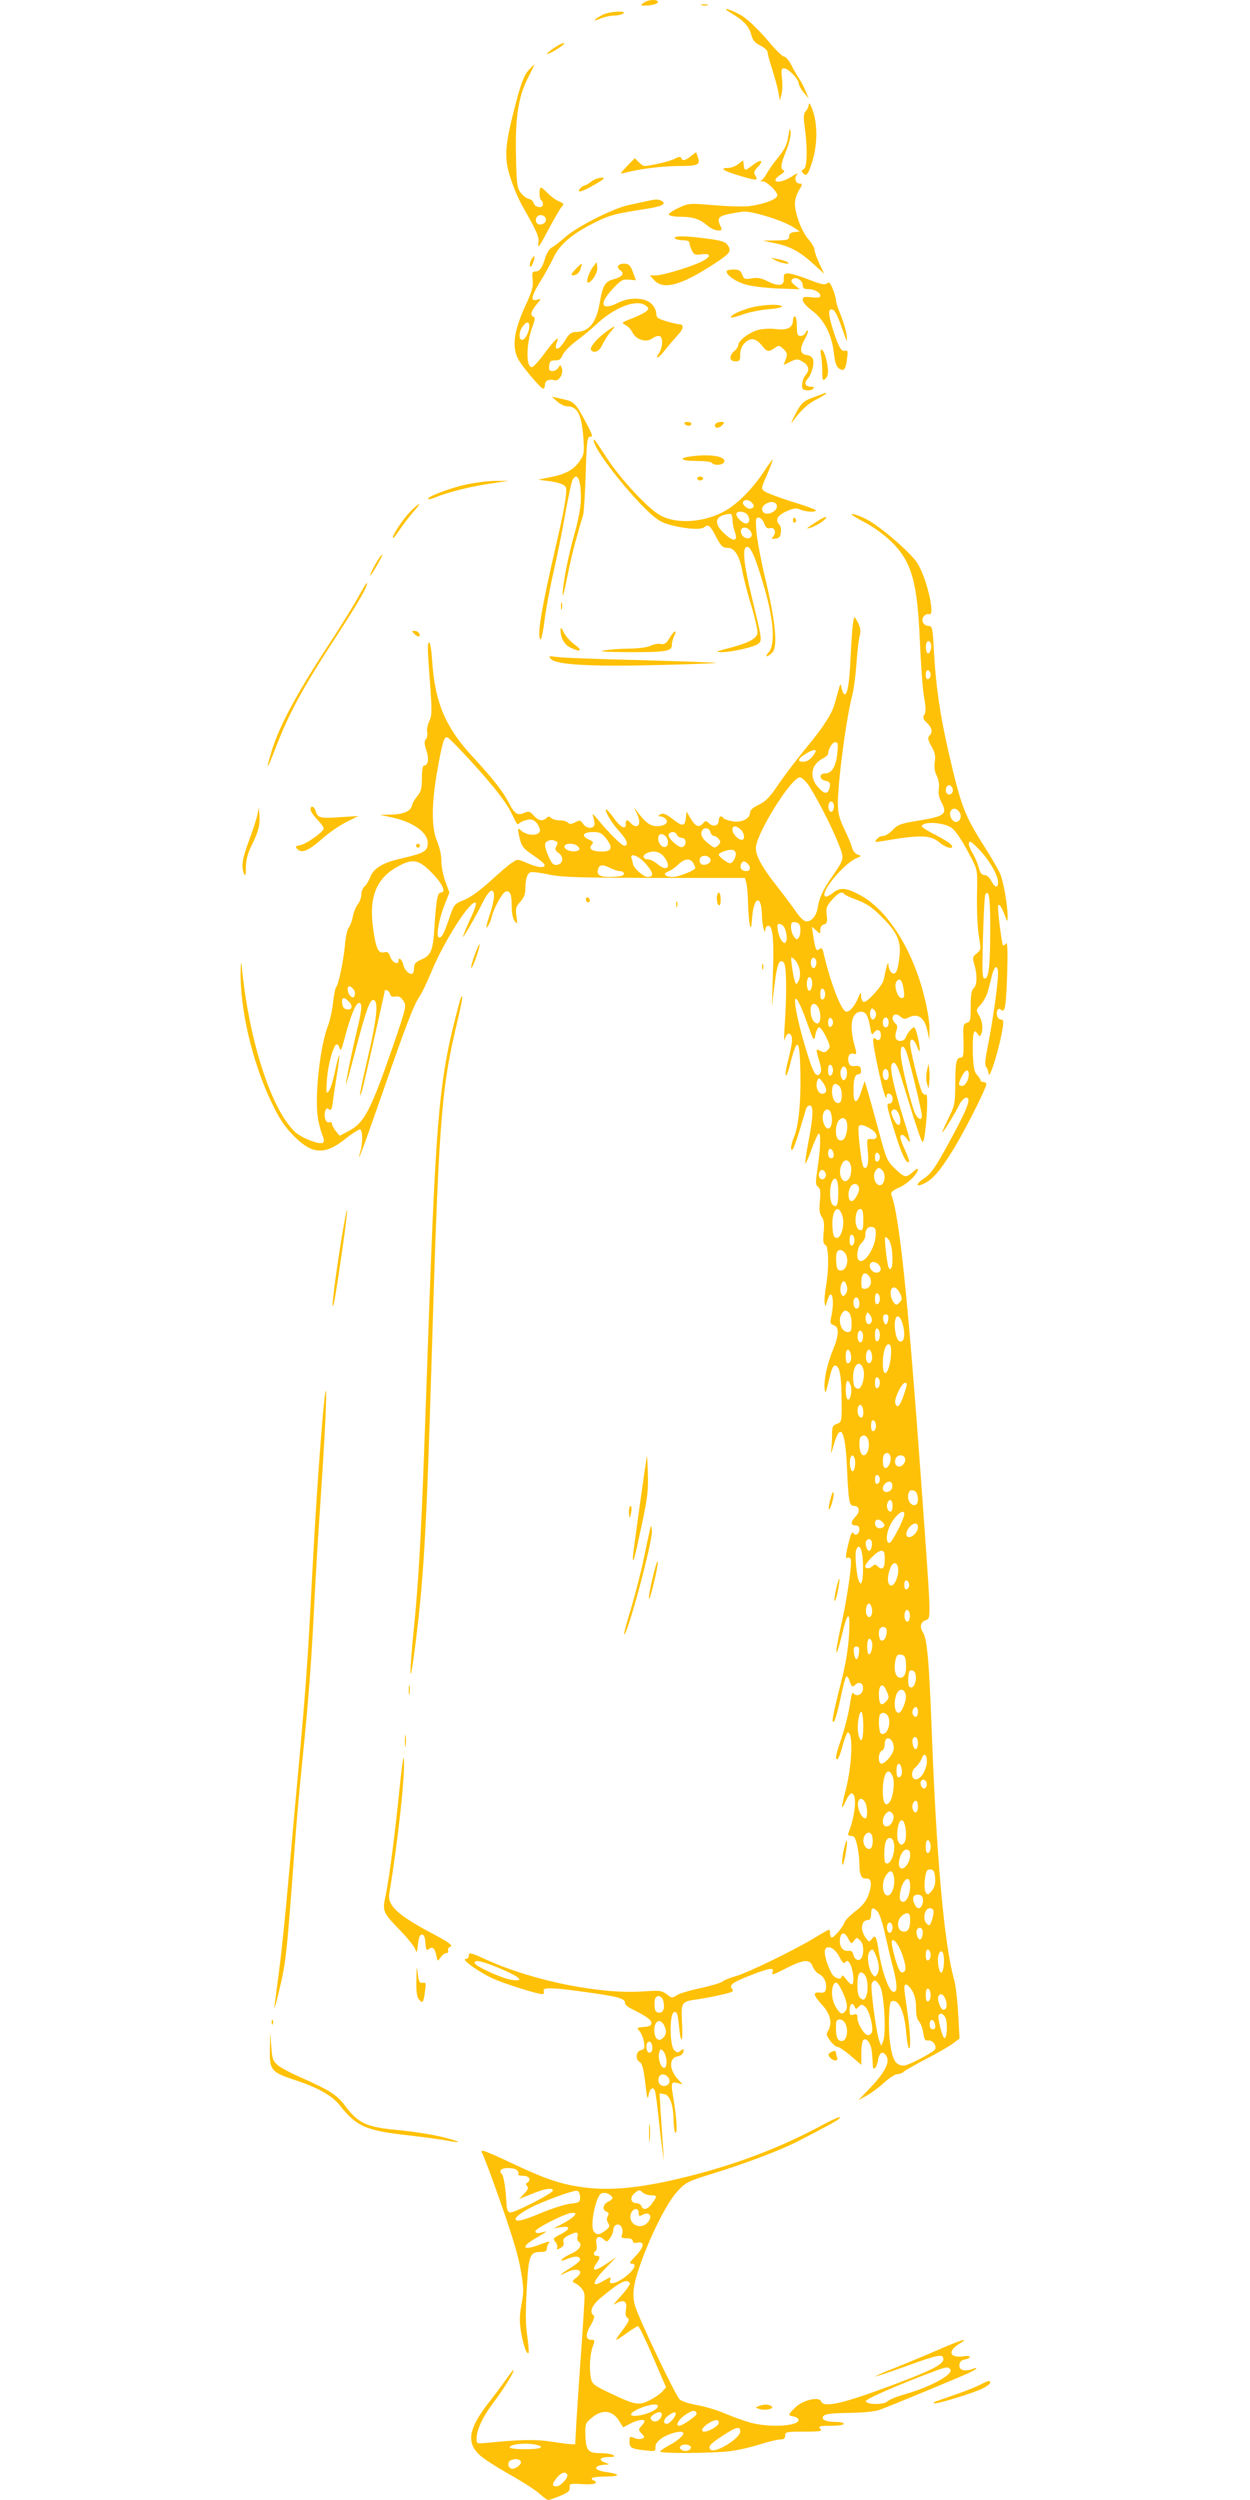 <?xml version="1.0" standalone="no"?>
<!DOCTYPE svg PUBLIC "-//W3C//DTD SVG 20010904//EN"
 "http://www.w3.org/TR/2001/REC-SVG-20010904/DTD/svg10.dtd">
<svg version="1.0" xmlns="http://www.w3.org/2000/svg"
 width="640pt" height="1280pt" viewBox="0 0 640 1280"
 preserveAspectRatio="xMidYMid meet">
<g transform="translate(0,1280) scale(0.1,-0.1)"
fill="#ffc107" stroke="none">
<path d="M3294 12785 c-18 -14 -16 -15 25 -13 25 2 46 9 49 16 5 17 -50 16
-74 -3z"/>
<path d="M3593 12773 c9 -2 23 -2 30 0 6 3 -1 5 -18 5 -16 0 -22 -2 -12 -5z"/>
<path d="M3745 12732 c64 -38 91 -68 102 -112 7 -26 18 -40 46 -53 20 -10 37
-26 37 -34 0 -9 11 -50 25 -92 13 -42 27 -94 31 -116 l7 -40 8 30 c5 17 6 54
3 83 -5 45 -4 52 11 52 21 0 75 -56 75 -79 1 -9 12 -29 26 -46 l25 -30 -17 40
c-9 22 -24 51 -34 65 -9 14 -27 44 -39 68 -12 23 -28 42 -36 42 -7 0 -35 26
-62 57 -75 89 -130 141 -170 161 -64 33 -91 35 -38 4z"/>
<path d="M3085 12724 c-46 -24 -55 -37 -13 -20 21 9 52 16 70 16 18 0 40 5 48
10 26 17 -72 12 -105 -6z"/>
<path d="M2837 12555 c-20 -14 -37 -28 -37 -31 0 -6 49 20 75 40 33 25 2 18
-38 -9z"/>
<path d="M2712 12447 c-30 -31 -46 -75 -82 -218 -46 -180 -49 -245 -15 -344
14 -44 40 -105 57 -135 81 -143 90 -164 84 -200 -4 -26 8 -9 49 69 31 58 62
112 70 121 14 16 13 18 -13 29 -17 7 -42 26 -58 42 -15 16 -31 29 -34 29 -11
0 -10 -59 1 -65 5 -4 9 -13 9 -21 0 -22 -41 -17 -47 5 -3 11 -14 21 -26 23
-11 2 -29 16 -41 31 -19 26 -21 45 -24 186 -5 197 12 307 62 404 19 37 33 67
32 67 -1 0 -12 -10 -24 -23z m83 -772 c0 -21 -31 -33 -46 -18 -5 5 -7 17 -3
27 9 24 49 17 49 -9z"/>
<path d="M4140 12260 c0 -7 -7 -21 -15 -30 -11 -13 -12 -28 -5 -80 15 -105 13
-210 -5 -216 -12 -5 -13 -10 -4 -20 17 -21 27 -9 49 62 22 74 26 161 9 232
-12 47 -29 79 -29 52z"/>
<path d="M4036 12102 c-6 -41 -18 -66 -51 -107 -24 -29 -50 -66 -59 -83 -9
-17 -21 -32 -28 -35 -7 -3 -3 -6 9 -6 20 -1 73 -52 73 -71 0 -19 -63 -44 -140
-55 -25 -4 -106 -2 -179 4 -133 11 -135 11 -188 -14 -30 -14 -52 -29 -48 -35
3 -5 30 -10 60 -10 63 0 97 -11 137 -45 16 -14 40 -25 54 -25 21 0 23 2 12 24
-21 47 -11 53 113 72 40 7 204 -43 260 -79 l34 -22 -27 -3 c-20 -2 -28 -9 -28
-23 0 -17 -8 -19 -67 -20 l-68 -1 60 -13 c79 -15 130 -43 199 -106 l56 -51
-25 53 c-14 30 -25 62 -25 71 0 10 -14 33 -30 52 -35 39 -70 132 -70 184 0 19
9 50 21 68 18 29 18 34 5 34 -23 0 -31 27 -15 47 8 9 -4 5 -26 -10 -39 -26
-85 -36 -85 -18 0 5 12 17 27 27 16 10 23 19 15 22 -18 6 -15 32 14 101 14 36
24 77 22 95 -3 25 -5 21 -12 -22z"/>
<path d="M3538 12001 c-29 -24 -45 -26 -50 -10 -3 8 -13 7 -34 -4 -24 -13
-127 -37 -156 -37 -4 0 -17 9 -28 20 l-20 20 -40 -41 c-37 -39 -38 -41 -12
-34 79 21 188 34 275 35 104 0 115 6 99 49 l-8 22 -26 -20z"/>
<path d="M3780 11960 c-14 -11 -38 -20 -54 -20 -44 0 -22 -15 58 -39 88 -27
100 -27 84 -1 -10 16 -9 23 12 45 33 35 17 43 -24 11 -42 -32 -44 -32 -48 -1
l-3 24 -25 -19z"/>
<path d="M3027 11870 c-14 -11 -30 -20 -35 -20 -5 0 -15 -7 -22 -15 -21 -26
10 -18 75 20 50 29 56 35 34 35 -15 0 -38 -9 -52 -20z"/>
<path d="M3310 11770 c-19 -5 -61 -13 -92 -20 -75 -15 -261 -109 -323 -163
-27 -24 -59 -49 -71 -55 -11 -6 -26 -30 -33 -54 -16 -52 -28 -68 -51 -68 -15
0 -17 -7 -13 -42 4 -34 -3 -59 -31 -120 -70 -149 -79 -236 -33 -303 36 -52
108 -135 118 -135 5 0 9 9 9 19 0 22 20 32 49 24 24 -6 48 35 37 64 -7 17 -8
17 -17 1 -6 -10 -19 -18 -30 -18 -16 0 -20 6 -17 28 2 22 8 27 30 27 21 -1 30
6 39 28 7 16 37 47 68 70 30 22 82 65 114 95 89 81 198 121 242 88 18 -13 18
-16 5 -29 -8 -8 -41 -24 -73 -37 -55 -21 -57 -23 -35 -34 13 -6 29 -23 36 -38
17 -36 68 -53 98 -33 38 25 54 19 54 -18 0 -18 -7 -43 -16 -55 -26 -38 2 -24
31 16 16 20 44 53 63 74 33 34 36 58 8 58 -7 0 -36 7 -64 15 -45 14 -52 19
-52 41 0 14 -11 36 -25 49 -32 32 -112 35 -170 5 -87 -44 -101 -7 -28 71 42
45 51 50 83 47 l36 -3 -11 30 c-16 46 -24 55 -50 55 -31 0 -42 -18 -19 -34 23
-17 11 -33 -35 -46 -44 -12 -55 -31 -71 -123 -18 -103 -56 -147 -125 -147 -16
0 -31 -10 -42 -27 -26 -44 -45 -63 -54 -57 -5 2 -4 16 2 31 8 23 8 24 -6 13
-9 -7 -37 -41 -62 -76 -26 -35 -53 -64 -60 -64 -31 0 -29 122 3 207 13 35 15
48 6 51 -19 6 -14 28 15 63 25 29 25 31 6 25 -38 -12 -35 14 10 87 25 40 57
98 72 130 32 68 101 125 221 183 70 34 100 41 249 64 83 13 108 25 85 40 -17
11 -31 11 -80 0z m-600 -640 c0 -29 -21 -70 -37 -70 -18 0 -17 41 3 68 19 27
34 28 34 2z"/>
<path d="M3455 11580 c3 -5 22 -10 41 -10 21 0 34 -5 34 -13 0 -7 5 -25 12
-39 11 -22 17 -25 50 -20 50 6 50 -12 1 -37 -55 -27 -199 -71 -235 -71 l-31 0
23 -25 c47 -50 135 -27 300 80 87 56 97 68 77 98 -13 19 -29 25 -105 35 -110
15 -175 16 -167 2z"/>
<path d="M2720 11470 c-6 -11 -9 -26 -7 -33 3 -7 10 1 16 17 14 35 7 47 -9 16z"/>
<path d="M3975 11465 c33 -16 82 -21 55 -6 -8 5 -31 11 -50 15 l-35 6 30 -15z"/>
<path d="M3035 11432 c-23 -31 -38 -85 -22 -79 22 7 49 55 45 80 l-3 25 -20
-26z"/>
<path d="M2945 11420 c-18 -19 -24 -30 -14 -30 21 0 36 13 43 38 10 29 5 28
-29 -8z"/>
<path d="M3720 11410 c0 -19 45 -51 95 -66 28 -9 101 -18 165 -21 l115 -4 -25
20 c-19 15 -22 23 -14 31 17 17 54 -5 54 -30 0 -15 7 -20 26 -20 32 0 64 -17
64 -34 0 -10 -12 -12 -45 -8 -39 4 -45 2 -45 -14 0 -11 20 -34 47 -54 61 -45
101 -121 112 -214 5 -49 13 -73 26 -82 25 -19 36 -6 42 50 5 39 3 45 -10 40
-20 -7 -37 25 -67 124 -22 73 -19 100 9 83 8 -5 27 -47 43 -93 24 -71 27 -76
23 -37 -3 25 -17 72 -30 105 -14 32 -25 67 -25 76 0 10 -7 36 -16 58 -13 33
-19 38 -30 29 -11 -9 -32 -5 -94 20 -43 17 -90 31 -104 31 -21 0 -24 -4 -23
-27 3 -37 -27 -41 -83 -13 -32 16 -51 20 -81 15 -35 -6 -40 -4 -49 19 -8 21
-16 26 -45 26 -19 0 -35 -4 -35 -10z"/>
<path d="M3827 11220 c-54 -17 -92 -38 -84 -46 2 -2 30 5 63 17 32 11 91 23
131 26 40 3 70 10 67 14 -9 15 -117 9 -177 -11z"/>
<path d="M4060 11161 c0 -38 -28 -53 -84 -46 -29 4 -70 2 -94 -4 -46 -13 -102
-55 -102 -77 0 -8 -9 -22 -20 -31 -29 -25 -26 -53 5 -53 22 0 25 4 25 35 0 25
8 44 24 60 30 29 58 24 90 -18 24 -30 32 -31 68 -5 15 11 21 9 40 -10 19 -19
21 -26 11 -51 l-11 -30 35 17 c31 15 37 15 61 1 33 -18 39 -44 17 -69 -9 -9
-17 -30 -18 -46 -2 -24 2 -30 22 -32 13 -2 28 1 34 7 8 8 5 11 -10 11 -30 0
-38 18 -19 39 21 23 36 74 29 100 -3 12 -15 21 -31 23 -36 4 -40 31 -12 80 12
22 19 42 16 45 -3 3 -8 -2 -12 -11 -3 -9 -15 -16 -25 -16 -16 0 -19 8 -19 50
0 28 -4 50 -10 50 -5 0 -10 -9 -10 -19z"/>
<path d="M3103 11101 c-47 -34 -85 -80 -77 -92 13 -21 44 -8 57 24 8 17 26 47
41 65 34 39 30 40 -21 3z"/>
<path d="M4204 10979 c3 -17 6 -54 6 -81 0 -44 2 -49 15 -38 18 15 19 45 4
106 -13 50 -35 62 -25 13z"/>
<path d="M4171 10768 c-60 -21 -70 -31 -106 -103 -14 -27 -17 -39 -8 -25 42
58 79 93 125 116 26 13 48 27 48 29 0 3 -1 4 -2 4 -2 -1 -27 -10 -57 -21z"/>
<path d="M2853 10744 c15 -13 37 -24 48 -24 56 0 77 -41 86 -165 5 -73 3 -83
-18 -114 -31 -46 -71 -68 -150 -84 l-64 -13 52 -7 c29 -3 62 -11 74 -18 20
-10 21 -17 15 -68 -3 -31 -22 -126 -42 -211 -83 -359 -107 -501 -86 -514 4 -2
13 41 20 97 7 56 28 170 47 252 19 83 46 217 60 299 15 82 31 158 36 168 25
46 45 -1 43 -102 -1 -39 -14 -108 -33 -174 -33 -117 -61 -262 -60 -311 0 -16
11 24 23 90 13 66 35 158 49 205 13 47 28 99 33 115 4 17 10 113 13 215 5 168
8 185 24 184 14 -2 10 12 -25 77 -51 96 -59 104 -123 117 l-50 11 28 -25z"/>
<path d="M3505 10630 c3 -5 13 -10 21 -10 8 0 14 5 14 10 0 6 -9 10 -21 10
-11 0 -17 -4 -14 -10z"/>
<path d="M3667 10633 c-12 -11 -8 -23 7 -23 7 0 19 7 26 15 10 12 9 15 -7 15
-11 0 -23 -3 -26 -7z"/>
<path d="M3040 10544 c0 -38 137 -220 254 -339 59 -59 83 -76 125 -89 78 -23
168 -31 186 -16 22 18 31 10 62 -50 25 -47 33 -55 58 -55 36 0 61 -39 76 -121
6 -32 26 -112 46 -176 19 -64 33 -127 31 -140 -4 -28 -47 -51 -149 -77 -64
-17 -69 -19 -36 -20 52 -1 174 27 192 45 17 17 16 23 -36 238 -42 172 -50 256
-24 256 21 0 46 -62 92 -222 45 -159 52 -280 19 -317 -11 -12 -15 -21 -9 -21
5 0 18 9 28 20 28 30 15 161 -35 370 -23 96 -44 208 -47 248 -5 64 -4 72 11
72 10 0 22 -13 29 -30 8 -22 16 -28 29 -24 23 7 35 -21 17 -42 -11 -14 -10
-15 11 -12 19 2 26 10 28 32 2 16 -1 33 -7 39 -24 24 -11 48 35 69 37 16 51
18 71 9 29 -13 91 -15 78 -2 -6 5 -62 25 -125 44 -63 20 -124 43 -135 51 -19
14 -19 15 13 87 17 40 30 74 28 76 -1 2 -22 -27 -46 -63 -52 -80 -130 -161
-193 -197 -107 -63 -255 -73 -339 -24 -64 37 -199 183 -269 289 -68 104 -69
105 -69 92z m808 -316 c16 -16 15 -25 -3 -32 -17 -6 -48 21 -40 35 8 13 29 11
43 -3z m129 -14 c7 -19 -21 -44 -49 -44 -27 0 -35 30 -13 46 25 19 54 18 62
-2z m-147 -54 c12 -22 6 -40 -12 -40 -16 0 -48 31 -48 47 0 21 48 16 60 -7z
m-80 -19 c0 -15 5 -43 11 -60 19 -53 -2 -59 -50 -15 -62 55 -51 97 27 103 7 1
12 -11 12 -28z m94 -63 c7 -12 7 -21 0 -28 -13 -13 -40 -4 -48 17 -14 35 27
44 48 11z"/>
<path d="M3535 10463 c-64 -9 -48 -23 27 -23 42 0 80 -4 83 -10 8 -14 52 -13
61 2 19 30 -66 46 -171 31z"/>
<path d="M3570 10350 c0 -5 7 -10 15 -10 8 0 15 5 15 10 0 6 -7 10 -15 10 -8
0 -15 -4 -15 -10z"/>
<path d="M2390 10320 c-83 -17 -208 -65 -198 -75 3 -3 21 1 41 10 60 25 180
55 278 69 l94 14 -65 0 c-36 0 -103 -8 -150 -18z"/>
<path d="M2101 10181 c-38 -38 -97 -128 -89 -136 2 -2 19 19 38 48 19 28 50
68 69 89 44 50 32 49 -18 -1z"/>
<path d="M4360 10166 c0 -3 32 -22 70 -42 39 -20 98 -63 130 -94 108 -104 137
-206 150 -520 5 -113 14 -238 21 -278 10 -55 10 -77 2 -91 -10 -15 -7 -23 13
-42 26 -25 31 -48 12 -67 -9 -9 -7 -21 11 -53 18 -32 22 -50 17 -80 -4 -27 -1
-49 10 -71 10 -20 14 -44 11 -65 -4 -24 0 -46 13 -70 33 -63 19 -73 -138 -98
-70 -12 -87 -18 -111 -44 -16 -17 -38 -31 -49 -31 -11 0 -26 -7 -33 -17 -13
-15 -11 -16 26 -10 199 34 248 33 296 -7 35 -30 81 -38 58 -10 -7 9 -43 31
-81 50 -37 19 -68 38 -68 43 0 26 104 22 148 -5 25 -16 57 -64 105 -157 32
-62 32 -62 29 -197 -1 -74 3 -166 10 -204 11 -67 11 -69 -12 -88 -21 -17 -22
-22 -11 -57 15 -53 14 -106 -4 -121 -11 -9 -15 -34 -15 -92 0 -71 -2 -80 -20
-85 -18 -5 -20 -13 -17 -92 2 -71 -1 -86 -13 -86 -24 0 -29 -23 -29 -136 -1
-101 -3 -110 -35 -175 -19 -38 -33 -70 -32 -72 4 -3 63 92 90 146 9 17 24 32
33 32 28 0 7 -55 -85 -224 -75 -137 -94 -165 -132 -190 -46 -31 -41 -48 7 -23
41 22 75 61 138 162 56 88 175 323 175 344 0 6 -7 11 -15 11 -8 0 -15 4 -15 9
0 5 -8 17 -17 27 -14 13 -19 38 -22 106 -1 49 0 96 4 106 6 16 7 16 20 -1 11
-16 13 -16 19 -1 11 28 6 65 -11 95 -17 28 -16 29 9 56 14 16 31 47 37 71 6
23 16 60 21 82 13 49 30 52 30 5 0 -49 -27 -242 -51 -364 -15 -74 -18 -106
-10 -114 6 -6 11 -20 12 -31 2 -49 56 125 73 232 5 32 3 42 -8 42 -17 0 -28
24 -20 45 5 11 10 13 19 5 21 -18 26 14 32 190 3 114 1 160 -6 150 -5 -8 -13
-12 -16 -9 -5 6 -25 155 -25 193 0 28 16 9 34 -39 13 -35 15 -37 15 -13 2 53
-21 184 -38 224 -10 22 -45 83 -78 135 -105 165 -122 208 -187 491 -43 189
-64 332 -74 508 -6 123 -9 135 -26 135 -28 0 -43 29 -26 50 7 9 20 13 27 10
35 -13 -15 197 -63 266 -38 56 -194 189 -259 221 -37 19 -75 31 -75 24z m406
-691 c-4 -14 -11 -23 -16 -20 -11 7 -13 48 -3 59 13 13 26 -13 19 -39z m-1
-130 c0 -10 -6 -20 -12 -22 -8 -3 -13 5 -13 22 0 17 5 25 13 23 6 -3 12 -13
12 -23z m112 -581 c8 -21 -13 -42 -28 -27 -13 13 -5 43 11 43 6 0 13 -7 17
-16z m33 -119 c16 -19 9 -49 -12 -53 -20 -4 -40 30 -32 52 8 20 28 21 44 1z
m113 -205 c49 -55 87 -123 87 -158 0 -31 -17 -27 -35 8 -9 18 -23 30 -35 30
-14 0 -22 11 -30 41 -6 22 -20 55 -31 72 -20 34 -25 57 -10 57 5 0 29 -23 54
-50z m47 -383 c0 -200 -7 -267 -28 -267 -13 0 -14 27 -9 210 3 115 8 214 12
220 18 29 25 -16 25 -163z m-110 -758 c0 -29 -18 -59 -35 -59 -19 0 -19 14 0
50 18 35 35 39 35 9z"/>
<path d="M4181 10129 c-56 -36 -61 -41 -25 -29 33 12 81 46 74 53 -3 2 -25 -8
-49 -24z"/>
<path d="M4060 10134 c0 -8 5 -12 10 -9 6 4 8 11 5 16 -9 14 -15 11 -15 -7z"/>
<path d="M1938 9938 c-23 -35 -52 -94 -40 -83 13 14 65 105 59 105 -3 0 -11
-10 -19 -22z"/>
<path d="M1836 9747 c-21 -40 -91 -153 -156 -252 -169 -259 -254 -419 -294
-556 -27 -90 -17 -79 23 26 69 181 141 314 323 592 106 163 155 249 146 258
-2 2 -20 -29 -42 -68z"/>
<path d="M2872 9695 c0 -16 2 -22 5 -12 2 9 2 23 0 30 -3 6 -5 -1 -5 -18z"/>
<path d="M4366 9598 c-3 -24 -8 -97 -11 -163 -6 -132 -16 -190 -30 -190 -6 0
-12 14 -16 30 -5 30 -6 29 -18 -15 -7 -25 -15 -54 -18 -65 -14 -50 -58 -118
-138 -215 -48 -58 -114 -144 -146 -191 -46 -69 -67 -91 -103 -109 -31 -14 -46
-28 -46 -41 0 -31 -43 -52 -90 -44 -22 4 -42 11 -46 16 -10 16 -24 10 -24 -11
0 -28 -27 -36 -49 -16 -16 15 -19 15 -31 1 -20 -24 -39 -18 -63 23 l-22 37 -3
-30 c-5 -47 -16 -49 -66 -10 -36 28 -51 33 -64 26 -15 -9 -15 -10 -1 -11 9 0
21 -6 28 -13 16 -20 -6 -37 -47 -37 -34 0 -61 21 -104 81 -14 19 -13 16 2 -14
19 -40 17 -67 -5 -67 -7 0 -18 7 -25 15 -16 20 -28 19 -26 -1 3 -35 -25 -23
-60 26 -20 28 -39 49 -41 46 -8 -8 29 -71 68 -113 40 -43 50 -73 25 -73 -13 0
-84 71 -140 140 -15 19 -25 26 -21 15 4 -11 8 -29 9 -40 2 -29 -38 -32 -58 -4
-14 21 -18 21 -41 9 -20 -10 -28 -11 -37 -2 -7 7 -26 12 -43 12 -17 0 -36 5
-43 12 -9 9 -15 9 -24 0 -19 -19 -42 -14 -66 13 -19 21 -25 23 -46 14 -35 -17
-52 -6 -80 49 -30 59 -77 119 -188 240 -137 148 -191 276 -205 484 -3 54 -10
98 -15 98 -11 0 -10 -25 4 -213 10 -140 10 -161 -5 -191 -8 -19 -13 -43 -10
-55 3 -12 0 -28 -6 -35 -10 -11 -9 -24 2 -58 15 -43 9 -78 -13 -78 -6 0 -10
-29 -10 -64 0 -53 -4 -69 -24 -93 -13 -15 -25 -37 -27 -48 -6 -28 -45 -45
-109 -46 l-55 -1 61 -13 c110 -24 184 -77 184 -131 0 -42 -18 -52 -134 -79
-94 -21 -142 -49 -160 -95 -8 -20 -21 -42 -30 -49 -9 -8 -16 -26 -16 -41 0
-15 -8 -38 -19 -51 -10 -13 -21 -42 -25 -64 -4 -22 -14 -47 -21 -55 -7 -8 -16
-49 -19 -90 -8 -83 -32 -198 -45 -214 -5 -6 -12 -42 -16 -81 -4 -38 -16 -91
-26 -118 -43 -109 -71 -386 -49 -485 6 -31 17 -67 23 -80 6 -14 7 -26 1 -32
-14 -14 -111 23 -145 56 -122 117 -236 472 -272 854 -2 19 -4 8 -5 -25 -5
-199 60 -478 161 -685 39 -81 65 -119 112 -167 95 -95 159 -98 266 -12 34 27
67 48 73 46 13 -4 14 -69 1 -112 -23 -85 13 12 114 301 120 346 160 450 189
492 11 15 37 70 59 122 66 162 206 380 229 357 4 -4 -9 -43 -30 -86 -20 -44
-36 -84 -36 -88 0 -9 68 108 106 185 14 28 33 52 40 52 21 0 17 -47 -11 -131
-16 -49 -19 -67 -9 -54 8 11 17 31 20 45 8 41 54 128 72 135 23 8 32 -13 32
-76 0 -34 6 -63 15 -75 14 -18 15 -16 9 26 -5 39 -2 49 20 73 18 20 26 39 26
65 0 50 9 80 26 86 7 3 51 -2 96 -12 70 -14 154 -16 543 -17 l459 0 7 -25 c4
-14 8 -61 9 -105 1 -44 5 -93 9 -110 6 -24 8 -16 12 37 8 110 48 120 50 13 0
-49 17 -112 18 -72 1 9 7 17 15 17 23 0 30 -76 23 -255 l-5 -160 13 109 c14
112 25 140 48 118 14 -15 16 -156 5 -317 -4 -55 -4 -91 -1 -80 8 31 22 42 33
25 10 -16 6 -46 -17 -138 -9 -34 -13 -65 -10 -68 3 -3 11 14 17 37 42 166 54
161 58 -21 3 -152 -9 -277 -34 -335 -16 -39 -19 -74 -5 -59 5 5 21 50 36 99
15 50 29 98 32 108 3 9 12 17 19 17 20 0 18 -59 -7 -186 -11 -58 -18 -108 -16
-111 3 -2 17 30 32 72 15 42 32 78 36 81 13 7 10 -77 -5 -176 -11 -74 -11 -86
2 -96 12 -8 14 -25 10 -72 -5 -45 -2 -66 9 -82 12 -16 14 -37 10 -80 -4 -45
-2 -60 9 -64 17 -7 19 -120 3 -212 -6 -34 -9 -72 -7 -85 4 -21 5 -20 14 11 22
76 39 6 20 -82 -7 -31 -5 -37 13 -43 28 -9 27 -50 -3 -123 -30 -73 -49 -157
-44 -202 3 -30 6 -25 22 43 14 61 22 77 34 75 22 -4 31 -57 31 -186 1 -100 0
-103 -24 -112 -22 -8 -25 -15 -25 -59 0 -26 -2 -64 -5 -82 -3 -19 3 -5 13 30
34 122 59 83 68 -103 8 -183 12 -206 35 -206 29 0 35 -28 10 -54 -26 -28 -27
-46 -1 -46 13 0 20 -7 20 -19 0 -25 -20 -38 -30 -21 -6 9 -12 0 -19 -26 -21
-79 -25 -108 -12 -100 6 4 14 0 17 -9 7 -18 -19 -201 -46 -320 -24 -109 -33
-161 -25 -154 3 4 15 44 26 90 30 125 43 125 36 -1 -4 -70 -17 -150 -40 -240
-44 -173 -52 -218 -37 -204 6 6 21 58 33 117 12 58 25 109 30 113 4 4 12 -7
18 -25 10 -29 13 -31 28 -17 22 20 44 6 39 -25 -3 -26 -36 -39 -48 -18 -5 7
-11 -7 -15 -37 -9 -63 -29 -144 -55 -218 -22 -64 -25 -90 -11 -82 5 3 17 35
26 71 10 36 22 65 26 65 28 0 22 -167 -11 -295 -25 -98 -25 -112 0 -57 11 25
25 42 32 40 27 -9 18 -109 -18 -203 -4 -10 0 -15 14 -15 16 0 22 -10 31 -50 6
-28 11 -68 11 -88 0 -61 10 -83 34 -80 28 4 33 -31 11 -88 -11 -29 -32 -55
-66 -80 -27 -21 -52 -46 -55 -56 -7 -23 -53 -78 -65 -78 -5 0 -9 9 -9 20 0 11
-2 20 -6 20 -3 0 -35 -18 -72 -41 -102 -62 -340 -178 -402 -196 -30 -8 -62
-21 -70 -28 -8 -7 -59 -22 -112 -34 -53 -11 -108 -27 -122 -36 -24 -16 -27
-16 -52 4 -25 19 -35 21 -118 15 -221 -16 -566 54 -803 161 -85 39 -93 41 -93
20 0 -8 -7 -15 -16 -15 -26 0 69 -68 139 -100 60 -27 228 -80 254 -80 7 0 10
7 7 15 -8 21 38 20 219 -5 164 -23 197 -32 197 -55 0 -8 15 -22 33 -30 74 -37
102 -56 102 -72 0 -14 -10 -19 -38 -21 -37 -3 -38 -4 -23 -21 9 -10 20 -35 23
-55 5 -32 3 -38 -16 -43 -26 -7 -29 -48 -5 -61 12 -7 19 -35 28 -108 8 -72 12
-90 16 -65 5 37 24 51 33 26 4 -8 11 -66 18 -128 6 -61 15 -139 20 -172 l8
-60 -4 70 c-3 39 -8 117 -12 173 l-6 104 24 -4 c29 -4 47 -56 48 -140 1 -32 5
-58 10 -58 10 0 5 79 -10 169 -15 88 -13 94 19 86 l27 -7 -22 24 c-49 52 -49
113 -1 120 13 2 24 11 27 23 3 17 1 18 -13 6 -15 -12 -19 -12 -34 2 -24 25
-25 190 0 195 14 3 18 -9 24 -68 10 -104 22 -94 16 14 -5 107 -5 108 83 120
28 4 81 14 118 23 59 13 66 17 55 30 -17 20 3 34 104 73 87 34 113 37 104 15
-7 -20 -5 -20 74 20 87 44 117 45 131 6 6 -15 21 -33 34 -39 25 -12 40 -46 33
-79 -3 -13 -11 -17 -31 -15 -37 4 -34 -13 13 -64 42 -46 53 -94 29 -133 -10
-14 -7 -24 11 -49 13 -18 30 -32 38 -32 8 0 39 -21 68 -46 l54 -46 0 61 c0 33
5 63 11 67 20 12 41 -23 44 -73 2 -26 4 -54 4 -60 2 -29 20 -10 26 27 7 44 27
53 45 20 16 -30 -11 -82 -82 -157 l-63 -66 42 23 c23 13 63 42 89 66 26 24 56
44 67 44 11 0 28 6 36 14 9 8 61 37 116 66 55 28 115 63 134 77 l34 26 -7 126
c-4 69 -13 149 -21 176 -51 180 -91 633 -115 1285 -13 345 -23 460 -45 493
-18 28 -11 54 16 62 25 8 25 11 -6 451 -81 1148 -127 1613 -172 1729 -3 10 9
21 39 34 43 18 98 71 98 94 0 6 -10 1 -22 -10 -39 -35 -45 -34 -92 10 -44 42
-47 50 -82 178 -20 74 -45 166 -56 204 l-21 70 -16 -49 c-23 -71 -41 -72 -41
-3 0 65 7 87 27 87 9 0 13 8 11 23 -2 17 -8 21 -30 19 -19 -2 -28 2 -32 16
-10 29 3 54 24 47 17 -6 18 -3 4 47 -27 103 -13 168 36 168 23 0 35 -21 45
-79 7 -40 9 -43 21 -27 15 21 34 13 34 -13 0 -25 -11 -33 -27 -20 -19 17 -17
-12 13 -153 24 -112 43 -173 44 -140 0 24 30 12 30 -13 0 -16 -6 -25 -15 -25
-19 0 -16 -11 32 -165 32 -101 55 -146 67 -134 3 3 -6 29 -19 58 -14 29 -25
59 -25 67 0 21 17 17 34 -8 23 -33 20 -15 -19 107 -43 137 -69 250 -61 271 11
29 28 9 48 -56 11 -36 40 -130 65 -210 43 -133 47 -142 54 -111 14 66 22 234
11 227 -6 -4 -15 2 -21 12 -14 27 -61 216 -61 247 0 36 21 27 36 -16 7 -19 13
-26 13 -17 2 28 -20 118 -28 118 -11 0 -37 -31 -44 -52 -8 -22 -43 -24 -51 -3
-3 8 -1 26 4 39 6 18 5 28 -6 36 -7 7 -14 18 -14 26 0 22 20 27 40 9 14 -13
23 -14 39 -6 50 27 86 1 100 -70 l9 -44 1 57 c1 34 -11 104 -29 175 -61 238
-188 437 -328 511 -69 37 -99 40 -135 12 -53 -42 -63 -15 -18 48 43 59 100
112 134 127 29 12 29 13 9 19 -12 4 -25 19 -29 34 -3 15 -21 58 -40 97 -26 55
-33 82 -33 130 0 115 43 441 75 561 7 28 16 98 20 155 4 57 11 120 16 140 7
27 5 44 -7 68 -8 17 -17 31 -19 31 -2 0 -6 -19 -9 -42z m-1957 -693 c121 -133
183 -212 213 -275 27 -56 25 -55 40 -43 7 6 25 13 39 16 27 7 49 -10 62 -45
13 -37 -56 -44 -96 -10 -16 14 -17 13 -11 -19 12 -60 19 -71 74 -108 30 -20
56 -42 58 -48 6 -19 -33 -16 -89 8 -47 21 -50 21 -76 3 -16 -9 -65 -52 -110
-93 -52 -48 -102 -84 -135 -98 -52 -21 -53 -22 -78 -95 -29 -83 -37 -98 -52
-98 -17 0 -2 91 27 164 l26 66 -20 55 c-12 31 -21 78 -21 106 0 30 -9 71 -22
102 -30 68 -29 195 2 367 26 146 35 172 52 164 7 -3 60 -57 117 -119z m1878
39 c-7 -69 -28 -104 -63 -104 -33 0 -29 -33 4 -38 22 -3 27 -17 16 -46 -9 -24
-27 -19 -57 15 -44 51 -34 114 23 144 17 9 30 20 30 25 0 24 21 60 36 60 14 0
16 -8 11 -56z m-113 4 c-17 -31 -39 -48 -61 -48 -32 0 -29 14 10 39 36 23 62
28 51 9z m-40 -160 c35 -48 120 -210 156 -301 35 -87 36 -79 -35 -183 -45 -67
-60 -100 -69 -155 -8 -44 -37 -73 -64 -65 -11 4 -32 26 -47 49 -16 23 -58 80
-95 127 -77 97 -110 157 -110 197 0 72 181 363 226 363 7 0 24 -15 38 -32z
m136 -118 c0 -10 -5 -22 -10 -25 -13 -8 -24 20 -16 41 8 20 26 9 26 -16z
m-478 -117 c20 -18 24 -53 6 -53 -19 0 -48 31 -48 52 0 22 18 23 42 1z m-155
-13 c3 -11 11 -20 18 -20 7 0 18 -7 25 -16 11 -12 10 -18 -3 -32 -16 -15 -19
-15 -44 4 -35 26 -48 48 -40 68 9 22 38 20 44 -4z m-532 -35 c34 -45 27 -65
-22 -65 -51 0 -71 13 -54 34 11 13 9 17 -13 27 -44 20 -32 39 24 39 31 0 42
-6 65 -35z m361 20 c4 -8 15 -15 25 -15 24 0 26 -38 3 -47 -19 -7 -80 50 -70
66 10 16 36 14 42 -4z m-58 -7 c15 -15 16 -45 2 -53 -16 -10 -40 15 -40 41 0
26 19 31 38 12z m-564 -24 c12 -5 13 -10 5 -26 -9 -16 -7 -23 11 -35 28 -20
23 -57 -8 -61 -18 -3 -26 5 -42 40 -23 50 -25 74 -7 81 17 8 23 8 41 1z m116
-29 c10 -12 9 -16 -4 -21 -24 -9 -66 4 -66 21 0 20 53 20 70 0z m806 -29 c7
-18 -13 -56 -29 -56 -13 1 -57 34 -57 44 0 9 40 25 63 25 10 1 20 -5 23 -13z
m-367 -22 c40 -51 18 -80 -30 -40 -17 14 -39 26 -49 26 -26 0 -34 17 -13 29
33 19 70 13 92 -15z m-95 -34 c42 -47 46 -70 12 -70 -23 0 -76 49 -76 70 0 5
-3 15 -6 24 -12 32 34 16 70 -24z m334 18 c4 -19 -35 -35 -50 -20 -6 6 -8 18
-4 27 8 21 50 16 54 -7z m-88 -17 c5 -11 10 -22 10 -24 0 -13 -85 -47 -115
-47 -42 0 -55 17 -22 29 14 5 36 21 50 35 31 31 62 33 77 7z m-1338 -51 c55
-56 74 -100 44 -100 -16 0 -23 -40 -32 -181 -7 -117 -18 -142 -69 -163 -26
-11 -35 -21 -35 -39 0 -13 -3 -27 -6 -30 -13 -13 -43 14 -49 43 -6 28 -25 43
-25 20 0 -23 -32 -8 -41 20 -9 24 -15 29 -33 24 -29 -7 -42 20 -56 125 -22
163 19 259 135 319 71 37 101 30 167 -38z m1616 48 c18 -18 14 -38 -7 -38 -23
0 -35 15 -27 35 7 18 18 19 34 3z m-702 -23 c16 -8 37 -15 46 -15 23 0 31 -17
12 -24 -9 -3 -38 -6 -65 -6 -51 0 -68 13 -55 45 7 19 26 19 62 0z m1198 -134
c3 -4 33 -18 67 -30 45 -17 76 -38 119 -81 85 -85 104 -126 95 -209 -8 -74
-20 -98 -41 -80 -8 6 -14 23 -15 38 -1 25 -9 2 -25 -77 -6 -28 -81 -112 -100
-112 -8 0 -14 11 -15 28 -1 26 -1 26 -16 -8 -18 -43 -42 -70 -60 -70 -24 0
-82 150 -117 303 -5 23 -10 26 -20 18 -17 -14 -21 -4 -32 65 l-7 49 22 -19
c21 -19 21 -19 21 3 0 14 7 25 19 28 15 4 18 12 14 47 -5 37 -1 47 27 79 31
36 53 46 64 28z m-226 -176 c1 -16 -2 -37 -8 -45 -9 -13 -12 -12 -25 4 -8 11
-15 33 -15 49 0 24 4 28 23 25 16 -2 23 -10 25 -33z m-75 -12 c5 -18 7 -40 3
-49 -6 -16 -8 -16 -22 -3 -8 9 -17 32 -21 53 -5 33 -4 38 13 34 11 -2 22 -16
27 -35z m71 -199 c4 -19 2 -43 -5 -56 -12 -21 -12 -22 -19 -3 -4 11 -11 45
-15 75 -7 55 -7 55 13 37 11 -10 23 -34 26 -53z m86 36 c0 -10 -5 -22 -10 -25
-13 -8 -24 20 -16 41 8 20 26 9 26 -16z m-22 -114 c-2 -15 -7 -28 -13 -29 -12
-2 -19 38 -10 60 9 25 27 1 23 -31z m469 -25 c5 -33 3 -41 -10 -41 -22 0 -43
66 -26 86 17 20 29 5 36 -45z m-2817 4 c7 -8 9 -22 6 -31 -5 -13 -9 -14 -21
-4 -16 13 -21 50 -6 50 5 0 14 -7 21 -15z m2415 -25 c0 -13 -6 -25 -12 -27 -9
-3 -13 6 -13 27 0 21 4 30 13 28 6 -3 12 -15 12 -28z m-2228 2 c3 -14 11 -18
28 -14 17 3 28 -3 40 -22 17 -26 16 -30 -50 -224 -118 -341 -149 -400 -230
-443 l-46 -24 -20 24 c-10 13 -19 29 -19 37 0 7 -6 11 -14 8 -17 -7 -30 28
-21 57 5 15 10 17 20 9 10 -9 14 0 20 42 3 29 13 93 21 142 8 49 13 90 11 93
-2 2 -12 -35 -22 -82 -9 -46 -24 -93 -32 -102 -13 -16 -14 -9 -9 59 6 82 35
184 51 181 6 -1 12 -11 15 -23 4 -15 11 2 24 52 27 104 54 175 71 182 21 8 19
-31 -6 -134 -27 -112 -59 -269 -58 -284 0 -6 22 73 49 175 52 200 73 259 90
259 31 0 21 -94 -36 -334 -19 -82 -33 -151 -31 -153 3 -2 9 16 15 39 13 51
112 489 112 494 0 13 23 1 27 -14z m-213 -38 c24 -23 20 -46 -6 -42 -17 2 -24
11 -26 31 -4 30 9 35 32 11z m2347 -107 c36 -101 37 -102 44 -64 4 20 13 37
19 37 7 0 23 -23 36 -50 22 -46 22 -52 8 -66 -12 -13 -20 -14 -37 -5 -25 14
-25 11 -6 -53 11 -38 12 -52 3 -63 -18 -22 -33 1 -63 97 -83 267 -87 398 -4
167z m59 74 c15 -30 13 -81 -5 -81 -19 0 -35 31 -35 69 0 36 23 42 40 12z
m294 -44 c-3 -9 -10 -17 -14 -17 -12 0 -20 28 -13 46 5 13 8 14 20 2 7 -8 11
-22 7 -31z m-219 -32 c0 -10 -6 -20 -12 -22 -8 -3 -13 5 -13 22 0 17 5 25 13
23 6 -3 12 -13 12 -23z m285 0 c0 -16 -6 -25 -15 -25 -9 0 -15 9 -15 25 0 16
6 25 15 25 9 0 15 -9 15 -25z m91 -152 c15 -39 79 -303 79 -325 0 -27 -18 -22
-34 10 -18 35 -64 220 -73 289 -6 59 10 74 28 26z m-376 -93 c0 -13 -6 -25
-12 -27 -9 -3 -13 6 -13 27 0 21 4 30 13 28 6 -3 12 -15 12 -28z m69 4 c7 -19
-1 -54 -14 -54 -12 0 -21 31 -15 51 8 23 21 24 29 3z m216 -30 c0 -15 -6 -24
-15 -24 -15 0 -21 40 -9 53 12 11 24 -3 24 -29z m-320 -75 c0 -12 -7 -19 -20
-19 -22 0 -37 39 -25 67 6 16 8 16 26 -6 10 -13 19 -32 19 -42z m68 19 c15
-15 16 -74 2 -83 -20 -12 -40 17 -40 56 0 40 15 50 38 27z m-42 -142 c8 -33 2
-69 -13 -74 -18 -5 -37 42 -29 72 8 33 34 34 42 2z m344 5 c13 -25 13 -61 0
-61 -13 0 -42 58 -35 70 10 16 23 12 35 -9z m-263 -84 c-6 -45 -19 -62 -41
-54 -22 9 -21 80 0 102 26 26 47 0 41 -48z m121 3 c39 -24 41 -57 3 -52 -23 2
-24 1 -18 -60 7 -64 -3 -102 -22 -83 -10 11 -32 195 -24 208 7 12 26 8 61 -13z
m-190 -128 c2 -15 -2 -22 -12 -22 -11 0 -16 9 -16 26 0 31 23 28 28 -4z m237
-17 c0 -10 -6 -20 -12 -22 -8 -3 -13 5 -13 22 0 17 5 25 13 23 6 -3 12 -13 12
-23z m-147 -55 c2 -19 -4 -44 -11 -55 -31 -41 -63 27 -36 76 16 32 44 19 47
-21z m161 -14 c18 -21 10 -70 -11 -74 -24 -5 -42 42 -28 69 13 23 23 24 39 5z
m-292 -12 c8 -21 -13 -42 -28 -27 -13 13 -5 43 11 43 6 0 13 -7 17 -16z m65
-98 c0 -65 -8 -82 -28 -65 -17 14 -19 91 -3 121 17 32 32 6 31 -56z m106 21
c4 -20 -23 -67 -38 -67 -15 0 -21 36 -10 64 11 31 43 32 48 3z m-84 -146 c12
-43 -8 -114 -32 -109 -13 2 -18 16 -20 61 -4 85 32 119 52 48z m106 -17 c0
-47 -3 -55 -17 -52 -32 6 -29 108 2 108 11 0 15 -13 15 -56z m64 -74 c-2 -67
-56 -152 -85 -134 -17 10 -10 70 11 89 11 10 20 26 20 36 0 33 12 50 34 47 17
-2 21 -10 20 -38z m-109 -30 c0 -13 -6 -25 -12 -27 -9 -3 -13 6 -13 27 0 21 4
30 13 28 6 -3 12 -15 12 -28z m193 -64 c5 -63 -4 -101 -18 -76 -4 8 -11 49
-15 90 -7 71 -6 74 11 58 11 -11 19 -37 22 -72z m-236 -11 c15 -34 0 -80 -27
-80 -16 0 -21 8 -23 39 -2 21 -1 44 2 52 9 23 35 16 48 -11z m172 -57 c7 -12
7 -21 0 -28 -13 -13 -40 -4 -48 17 -14 35 27 44 48 11z m-54 -52 c18 -23 8
-61 -17 -64 -20 -3 -23 1 -23 31 0 47 16 61 40 33z m-114 -51 c4 -15 1 -32 -7
-41 -11 -14 -13 -14 -22 1 -10 19 -1 65 13 65 5 0 12 -11 16 -25z m273 -39
c11 -25 11 -30 -4 -45 -15 -15 -17 -15 -31 3 -15 21 -19 58 -7 70 12 11 27 1
42 -28z m-104 -26 c0 -13 -6 -25 -12 -27 -9 -3 -13 6 -13 27 0 21 4 30 13 28
6 -3 12 -15 12 -28z m-105 -26 c0 -15 -6 -24 -15 -24 -15 0 -21 40 -9 53 12
11 24 -3 24 -29z m-52 -46 c7 -7 12 -31 12 -55 0 -36 -3 -43 -20 -43 -22 0
-40 28 -40 62 0 22 16 48 30 48 3 0 11 -5 18 -12z m115 -44 c-3 -8 -9 -14 -14
-14 -14 0 -22 27 -14 48 6 16 7 16 20 -1 8 -11 11 -25 8 -33z m85 11 c-2 -14
-7 -26 -13 -26 -5 0 -11 12 -13 26 -2 18 1 25 13 25 12 0 15 -7 13 -25z m71
-16 c14 -41 14 -86 0 -95 -17 -10 -30 10 -36 54 -9 71 16 99 36 41z m-114 -64
c0 -16 -6 -30 -12 -32 -9 -3 -13 7 -13 32 0 25 4 35 13 33 6 -3 12 -17 12 -33z
m-87 -16 c-1 -13 -7 -23 -13 -22 -13 3 -18 30 -11 50 10 24 29 1 24 -28z m144
-83 c-6 -95 -42 -135 -42 -47 0 59 15 104 33 98 8 -3 11 -20 9 -51z m-206 0
c6 -26 -1 -46 -17 -46 -5 0 -9 16 -9 35 0 40 17 47 26 11z m107 3 c10 -39 -14
-68 -27 -33 -7 19 1 54 14 54 4 0 10 -9 13 -21z m-42 -82 c9 -34 -8 -97 -26
-97 -20 0 -27 17 -27 62 1 66 38 90 53 35z m84 -67 c0 -13 -6 -25 -12 -27 -9
-3 -13 6 -13 27 0 21 4 30 13 28 6 -3 12 -15 12 -28z m-149 -15 c8 -31 -3 -78
-16 -70 -13 8 -13 95 0 95 5 0 12 -11 16 -25z m272 -45 c-20 -59 -33 -74 -44
-46 -8 21 32 106 50 106 12 0 12 -9 -6 -60z m-208 -91 c0 -20 -4 -29 -12 -27
-15 5 -22 33 -14 54 9 24 26 6 26 -27z m65 -69 c0 -13 -6 -25 -12 -27 -9 -3
-13 6 -13 27 0 21 4 30 13 28 6 -3 12 -15 12 -28z m-39 -75 c13 -52 -23 -104
-40 -59 -8 21 -8 69 1 77 14 15 33 6 39 -18z m114 -94 c0 -29 -21 -57 -33 -44
-9 8 -9 58 0 66 16 17 33 5 33 -22z m-182 -32 c-2 -19 -7 -33 -13 -32 -12 3
-19 49 -10 71 10 26 27 -2 23 -39z m257 27 c0 -10 -8 -24 -17 -30 -23 -14 -42
5 -33 34 9 27 50 24 50 -4z m-130 -101 c0 -10 -6 -20 -12 -22 -8 -3 -13 5 -13
22 0 17 5 25 13 23 6 -3 12 -13 12 -23z m63 -41 c-5 -27 -48 -32 -48 -5 0 22
30 44 43 31 5 -4 7 -16 5 -26z m126 -30 c16 -42 -2 -76 -29 -54 -23 19 -20 70
4 70 10 0 22 -7 25 -16z m-124 -64 c0 -16 -5 -30 -10 -30 -14 0 -24 26 -16 45
10 26 26 16 26 -15z m60 -42 c0 -25 -64 -148 -76 -148 -18 0 -18 42 0 83 23
53 76 99 76 65z m-109 -44 c10 -13 10 -17 -1 -24 -19 -12 -40 -1 -40 21 0 23
23 25 41 3z m179 -23 c0 -23 -25 -51 -46 -51 -19 0 -18 29 3 52 21 24 43 23
43 -1z m-237 -73 c5 -17 -3 -48 -13 -48 -12 0 -23 38 -15 50 9 14 22 13 28 -2z
m-45 -104 c2 -38 0 -80 -3 -94 -6 -22 -8 -23 -16 -8 -13 23 -24 141 -15 163
14 37 31 7 34 -61z m112 11 c0 -46 -13 -58 -38 -33 -9 9 -15 9 -24 0 -14 -14
-38 -16 -38 -2 0 18 62 80 81 80 16 0 19 -7 19 -45z m68 -43 c6 -37 -18 -94
-36 -90 -20 4 -21 46 -3 91 13 32 34 31 39 -1z m57 -87 c0 -10 -6 -20 -12 -22
-8 -3 -13 5 -13 22 0 17 5 25 13 23 6 -3 12 -13 12 -23z m-192 -116 c10 -39
-14 -68 -27 -33 -7 19 1 54 14 54 4 0 10 -9 13 -21z m195 -50 c-1 -13 -7 -23
-13 -22 -13 3 -18 30 -11 50 10 24 29 1 24 -28z m-118 -68 c0 -30 -11 -51 -26
-51 -14 0 -20 51 -7 63 13 14 33 6 33 -12z m-76 -57 c7 -19 -3 -64 -15 -64 -5
0 -9 18 -9 40 0 40 13 53 24 24z m-66 -56 c-2 -18 -7 -33 -13 -33 -5 0 -11 15
-13 33 -3 24 1 32 13 32 12 0 16 -8 13 -32z m240 -47 c5 -51 -5 -81 -28 -81
-24 0 -35 36 -26 86 6 29 11 35 29 32 17 -2 23 -11 25 -37z m50 -65 c6 -29 -7
-66 -23 -66 -11 0 -15 11 -15 38 0 21 3 42 7 46 11 10 28 1 31 -18z m-150 -81
c16 -34 15 -40 -4 -59 -23 -24 -34 -11 -34 40 0 50 20 60 38 19z m100 -27 c3
-28 -22 -88 -37 -88 -21 0 -27 53 -11 95 13 34 44 30 48 -7z m62 -83 c0 -26
-14 -33 -25 -15 -9 14 1 40 15 40 5 0 10 -11 10 -25z m-280 -76 c0 -72 -13
-92 -25 -38 -9 38 3 121 16 114 5 -4 9 -37 9 -76z m129 49 c15 -41 -12 -100
-39 -83 -11 7 -14 88 -3 98 13 14 34 6 42 -15z m151 -133 c0 -13 -4 -27 -10
-30 -11 -7 -25 39 -15 55 10 16 25 2 25 -25z m-130 5 c6 -12 8 -31 4 -43 -8
-28 -44 -67 -61 -67 -19 0 -17 59 2 66 9 4 15 19 15 35 0 34 24 39 40 9z m174
-115 c-9 -42 -33 -75 -55 -75 -25 0 -26 44 -1 62 9 7 23 26 30 42 11 24 15 27
23 15 5 -7 6 -27 3 -44z m-128 -19 c6 -26 -1 -46 -17 -46 -5 0 -9 16 -9 35 0
40 17 47 26 11z m-45 -43 c11 -30 3 -104 -16 -129 -21 -29 -35 -6 -35 57 0 89
29 130 51 72z m174 -38 c0 -10 -5 -20 -11 -22 -13 -4 -27 24 -18 38 9 15 29 4
29 -16z m-315 -94 c12 -24 13 -81 1 -81 -13 0 -29 22 -36 52 -11 45 15 66 35
29z m270 -21 c0 -31 -16 -41 -26 -15 -8 19 2 45 16 45 5 0 10 -13 10 -30z
m-129 -73 c-14 -36 -51 -38 -51 -3 0 14 7 32 16 41 15 14 19 14 31 2 10 -10
11 -20 4 -40z m67 -54 c2 -35 -2 -53 -12 -62 -12 -10 -17 -8 -26 9 -11 20 -7
81 7 103 13 21 28 -4 31 -50z m-170 -39 c3 -41 -11 -62 -32 -45 -19 16 -21 52
-4 69 18 18 33 9 36 -24z m107 -14 c15 -48 -18 -131 -42 -107 -8 9 -7 78 1
105 9 28 33 29 41 2z m190 -25 c0 -16 -6 -30 -12 -32 -9 -3 -13 7 -13 32 0 25
4 35 13 33 6 -3 12 -17 12 -33z m-105 -44 c0 -38 -34 -81 -51 -64 -19 19 6 93
31 93 15 0 20 -7 20 -29z m128 -117 c2 -29 -3 -47 -17 -65 -18 -21 -22 -22
-31 -9 -11 15 -6 92 6 111 3 6 13 9 22 7 12 -2 18 -15 20 -44z m-212 11 c10
-41 -8 -100 -31 -100 -27 0 -33 66 -10 101 20 31 33 31 41 -1z m84 -50 c0 -45
-19 -87 -39 -82 -11 2 -15 12 -14 32 6 75 53 120 53 50z m63 -59 c9 -22 -4
-56 -19 -56 -16 0 -34 38 -27 58 7 16 40 15 46 -2z m-229 -74 c9 -11 25 -59
36 -108 11 -49 28 -125 40 -168 26 -101 26 -139 3 -134 -22 4 -57 103 -73 203
-13 83 -18 91 -36 68 -13 -17 -15 -17 -29 2 -33 42 -27 95 11 95 9 0 14 11 14
30 0 34 10 38 34 12z m286 -1 c0 -11 -5 -32 -10 -47 -10 -25 -12 -26 -26 -12
-22 22 -10 78 17 78 12 0 19 -7 19 -19z m-120 -41 c0 -41 -10 -60 -31 -60 -40
0 -42 66 -2 88 24 14 33 6 33 -28z m-90 -40 c0 -10 -5 -22 -10 -25 -13 -8 -24
20 -16 41 8 20 26 9 26 -16z m153 -12 c5 -17 -3 -48 -13 -48 -12 0 -23 38 -15
50 9 14 22 13 28 -2z m-382 -40 c17 -33 18 -33 32 -14 13 17 14 17 31 1 25
-25 19 -100 -9 -100 -12 0 -21 9 -25 25 -4 17 -12 24 -24 22 -26 -5 -46 16
-46 48 0 45 22 54 41 18z m285 -105 c12 -40 13 -58 5 -66 -8 -8 -14 -8 -22 0
-15 15 -50 143 -42 156 10 17 42 -31 59 -90z m-329 9 c12 -24 24 -38 28 -32
11 18 23 11 34 -21 13 -39 14 -89 2 -89 -5 0 -19 12 -30 28 -11 15 -21 21 -21
15 0 -24 -39 -13 -53 15 -24 45 -39 102 -33 118 11 29 50 11 73 -34z m189 3
c16 -40 18 -74 4 -95 -9 -13 -12 -13 -24 3 -20 25 -29 96 -15 113 16 20 18 18
35 -21z m279 5 c0 -13 -6 -25 -12 -27 -9 -3 -13 6 -13 27 0 21 4 30 13 28 6
-3 12 -15 12 -28z m67 -7 c4 -38 -3 -83 -13 -83 -12 0 -22 64 -14 89 9 30 23
26 27 -6z m-2271 -62 c104 -44 128 -68 60 -58 -48 6 -191 71 -191 87 0 18 36
11 131 -29z m1867 -33 c17 -21 19 -92 3 -117 -8 -12 -12 -12 -25 -2 -11 9 -16
30 -16 66 0 63 13 82 38 53z m79 -60 c20 -39 31 -237 15 -278 l-10 -25 -10 25
c-15 38 -46 274 -39 293 10 26 25 20 44 -15z m-199 -15 c28 -55 35 -93 21
-109 -17 -21 -27 -17 -49 19 -20 32 -26 80 -14 111 10 25 22 19 42 -21z m362
-5 c13 -22 20 -51 20 -87 0 -36 5 -61 16 -72 9 -10 18 -36 21 -58 5 -33 9 -40
25 -38 23 2 44 -24 36 -45 -6 -13 -112 -71 -154 -83 -13 -3 -30 1 -43 12 -27
22 -43 123 -39 240 3 70 5 78 23 78 30 0 56 -63 64 -155 4 -43 10 -82 14 -86
12 -12 8 85 -8 190 -8 55 -15 108 -15 118 0 28 18 21 40 -14z m95 -23 c0 -16
-6 -30 -12 -32 -9 -3 -13 7 -13 32 0 25 4 35 13 33 6 -3 12 -17 12 -33z m76
-22 c11 -29 6 -53 -11 -53 -13 0 -32 49 -26 67 9 21 26 15 37 -14z m-1445 -7
c9 -37 1 -61 -21 -61 -15 0 -21 8 -23 28 -2 16 -1 35 2 43 9 23 35 16 42 -10z
m980 -31 c5 -13 8 -13 21 1 14 13 17 13 34 -2 20 -18 42 -105 33 -129 -3 -8
-12 -15 -20 -15 -18 0 -54 58 -54 88 0 19 -4 22 -20 17 -17 -5 -20 -2 -20 24
0 32 16 42 26 16z m464 -55 c13 -24 9 -105 -4 -105 -11 0 -37 105 -30 117 9
14 23 9 34 -12z m-509 -37 c14 -37 2 -83 -21 -83 -22 0 -30 19 -30 71 0 32 3
39 20 39 13 0 24 -10 31 -27z m457 -1 c2 -15 -2 -22 -12 -22 -11 0 -16 9 -16
26 0 31 23 28 28 -4z m-1388 -1 c14 -28 13 -47 -6 -66 -22 -22 -44 -2 -44 40
0 48 29 64 50 26z m-60 -117 c0 -15 -6 -24 -15 -24 -15 0 -21 40 -9 53 12 11
24 -3 24 -29z m72 -63 c2 -20 -2 -36 -9 -38 -17 -6 -36 45 -28 76 5 21 8 22
20 10 8 -8 16 -29 17 -48z m8 -86 c17 -20 5 -45 -20 -45 -23 0 -35 22 -26 45
7 19 30 19 46 0z"/>
<path d="M2870 9573 c0 -38 18 -72 49 -88 52 -26 68 -18 24 14 -21 15 -47 44
-56 62 -13 28 -17 30 -17 12z"/>
<path d="M2123 9553 c9 -9 19 -14 23 -11 10 10 -6 28 -24 28 -15 0 -15 -1 1
-17z"/>
<path d="M3429 9535 c-18 -30 -27 -36 -47 -32 -13 3 -36 -2 -51 -9 -15 -8 -59
-14 -106 -15 -44 0 -102 -4 -130 -9 -36 -5 -6 -8 110 -9 204 -1 235 4 235 36
0 13 5 33 11 45 20 37 0 31 -22 -7z"/>
<path d="M2822 9425 c27 -29 211 -39 551 -30 164 4 296 9 294 11 -2 2 -174 8
-383 14 -208 5 -401 12 -429 16 -47 6 -49 6 -33 -11z"/>
<path d="M1590 8655 c0 -9 16 -32 35 -52 20 -20 34 -41 32 -47 -6 -19 -89 -77
-119 -83 -26 -5 -28 -7 -15 -21 23 -22 55 -9 127 54 36 32 92 70 125 86 l60
30 -95 -6 c-102 -7 -113 -4 -124 32 -8 25 -26 30 -26 7z"/>
<path d="M1317 8625 c-5 -22 -24 -81 -43 -131 -34 -92 -40 -132 -24 -169 6
-15 9 -5 9 35 1 40 9 71 31 115 34 68 43 106 38 156 l-3 34 -8 -40z"/>
<path d="M2130 8470 c0 -5 5 -10 10 -10 6 0 10 5 10 10 0 6 -4 10 -10 10 -5 0
-10 -4 -10 -10z"/>
<path d="M3670 8201 c0 -17 5 -33 10 -36 6 -4 10 8 10 29 0 20 -4 36 -10 36
-5 0 -10 -13 -10 -29z"/>
<path d="M3000 8196 c0 -9 5 -16 10 -16 6 0 10 4 10 9 0 6 -4 13 -10 16 -5 3
-10 -1 -10 -9z"/>
<path d="M3462 8170 c0 -14 2 -19 5 -12 2 6 2 18 0 25 -3 6 -5 1 -5 -13z"/>
<path d="M2430 7910 c-12 -33 -20 -63 -17 -66 2 -3 14 23 26 57 27 81 20 88
-9 9z"/>
<path d="M3902 7850 c0 -14 2 -19 5 -12 2 6 2 18 0 25 -3 6 -5 1 -5 -13z"/>
<path d="M2351 7663 c-101 -376 -117 -545 -156 -1628 -8 -231 -19 -548 -25
-705 -15 -412 -29 -649 -51 -867 -24 -240 -23 -315 2 -128 48 367 62 600 89
1505 35 1180 49 1372 119 1675 34 144 42 185 36 185 -2 0 -9 -17 -14 -37z"/>
<path d="M4746 7318 c-5 -21 -5 -50 0 -65 l8 -28 4 33 c2 17 2 47 0 65 l-4 32
-8 -37z"/>
<path d="M1746 6443 c-31 -197 -47 -325 -42 -330 5 -5 18 76 51 306 15 100 24
185 22 187 -2 3 -16 -71 -31 -163z"/>
<path d="M1652 5543 c-19 -216 -40 -541 -57 -868 -19 -371 -28 -504 -65 -910
-16 -176 -41 -450 -55 -610 -14 -159 -34 -355 -45 -435 -10 -80 -21 -165 -25
-190 -3 -25 6 2 20 60 39 161 42 186 80 700 16 221 24 306 55 615 23 237 36
414 50 700 6 116 19 338 30 495 23 336 35 580 28 580 -2 0 -10 -62 -16 -137z"/>
<path d="M3312 5344 c-7 -35 -72 -502 -72 -518 0 -39 9 -7 44 158 31 144 36
184 33 270 -1 56 -4 96 -5 90z"/>
<path d="M4252 5126 c-7 -27 -11 -50 -8 -53 7 -7 28 65 24 84 -2 10 -9 -4 -16
-31z"/>
<path d="M3220 5060 c0 -16 2 -30 4 -30 2 0 6 14 8 30 3 17 1 30 -4 30 -4 0
-8 -13 -8 -30z"/>
<path d="M3328 4970 c-3 -14 -18 -81 -32 -150 -14 -69 -44 -183 -65 -255 -22
-71 -38 -131 -36 -133 15 -15 148 480 143 531 -4 30 -4 31 -10 7z"/>
<path d="M3340 4715 c-13 -52 -20 -98 -17 -101 3 -3 15 38 27 91 13 52 20 98
17 101 -3 3 -15 -38 -27 -91z"/>
<path d="M4281 4664 c-7 -30 -11 -58 -8 -61 3 -2 11 21 17 52 6 31 10 59 7 61
-2 2 -9 -21 -16 -52z"/>
<path d="M2093 4145 c0 -22 2 -30 4 -17 2 12 2 30 0 40 -3 9 -5 -1 -4 -23z"/>
<path d="M2073 3885 c0 -27 2 -38 4 -22 2 15 2 37 0 50 -2 12 -4 0 -4 -28z"/>
<path d="M2047 3655 c-24 -238 -54 -471 -72 -557 -18 -84 -17 -88 75 -183 37
-38 71 -81 76 -95 8 -22 9 -19 14 25 4 35 9 50 20 50 11 0 16 -13 18 -43 3
-36 6 -41 17 -32 19 16 31 6 39 -32 6 -32 6 -32 22 -10 8 12 21 22 29 22 8 0
12 6 9 14 -3 7 3 16 13 20 13 5 -9 21 -87 63 -181 95 -237 146 -227 207 44
262 82 610 75 692 -2 21 -11 -42 -21 -141z"/>
<path d="M4320 3328 c-7 -30 -10 -63 -8 -73 2 -11 10 11 17 49 14 82 8 100 -9
24z"/>
<path d="M2132 2664 c-2 -55 2 -86 12 -100 19 -25 25 -18 32 40 6 43 5 47 -12
44 -16 -2 -20 5 -25 47 -5 44 -6 40 -7 -31z"/>
<path d="M1391 2444 c0 -11 3 -14 6 -6 3 7 2 16 -1 19 -3 4 -6 -2 -5 -13z"/>
<path d="M1382 2318 c-3 -121 3 -127 143 -173 102 -34 176 -76 212 -121 89
-113 135 -133 363 -158 74 -9 159 -20 189 -26 86 -16 70 -5 -26 19 -49 12
-149 28 -224 35 -162 15 -203 33 -271 123 -46 60 -78 80 -238 151 -41 18 -88
43 -105 56 -27 22 -31 31 -36 98 l-6 73 -1 -77z"/>
<path d="M4251 2291 c-12 -8 -12 -12 -2 -25 18 -21 45 -21 37 0 -3 9 -6 20 -6
25 0 11 -11 11 -29 0z"/>
<path d="M4190 1909 c-194 -103 -404 -184 -635 -244 -241 -63 -410 -83 -552
-66 -124 15 -201 40 -375 122 -158 74 -174 79 -158 52 5 -10 26 -63 46 -118
96 -265 136 -392 151 -483 15 -87 15 -107 3 -171 -11 -59 -11 -87 -2 -143 12
-68 29 -115 38 -105 3 3 0 40 -6 84 -9 56 -10 125 -3 242 10 179 15 191 75
191 20 0 28 5 28 18 0 10 6 24 13 31 6 7 -12 3 -41 -8 -101 -40 -112 -16 -16
37 32 18 48 30 34 26 -37 -10 -45 -10 -49 1 -5 13 156 95 187 95 21 0 23 -2
11 -16 -7 -8 -33 -26 -58 -39 l-46 -24 38 6 c50 8 48 -11 -4 -37 -37 -19 -39
-23 -26 -38 8 -9 12 -23 10 -30 -4 -11 -1 -12 16 -2 15 8 20 17 16 30 -4 14 2
23 24 34 41 21 54 20 48 -4 -3 -11 -1 -23 4 -26 24 -14 7 -44 -35 -62 -55 -25
-73 -50 -20 -27 39 16 64 14 64 -5 0 -6 -22 -25 -50 -42 -55 -34 -66 -47 -20
-23 59 30 97 7 48 -29 -16 -11 -19 -19 -11 -22 33 -15 56 -42 56 -70 0 -16 -7
-135 -16 -264 -10 -129 -20 -293 -25 -365 l-7 -130 -25 1 c-14 1 -61 7 -105
14 -75 11 -161 9 -317 -7 -57 -5 -58 -5 -58 19 0 46 30 111 83 182 55 73 107
156 107 171 0 5 -17 -16 -38 -46 -21 -30 -63 -87 -94 -126 -100 -129 -111
-201 -40 -265 20 -18 88 -62 151 -97 62 -35 130 -78 151 -97 21 -19 42 -34 47
-34 6 0 33 10 61 21 41 17 51 26 49 43 -2 20 2 21 66 17 44 -2 67 1 67 8 0 6
-4 11 -10 11 -5 0 -10 5 -10 10 0 6 31 10 73 10 78 1 75 13 -5 24 -64 10 -60
34 5 37 19 0 18 2 -6 11 -36 13 -25 28 21 28 28 0 33 3 22 10 -8 5 -38 10 -67
10 -63 0 -74 14 -76 97 -1 52 1 58 33 84 53 45 106 39 140 -16 l20 -33 37 19
c37 19 73 25 73 12 0 -3 -7 -15 -17 -25 -15 -17 -15 -19 2 -38 17 -18 17 -20
1 -26 -10 -4 -27 -2 -40 4 -21 9 -23 8 -23 -19 0 -32 8 -37 81 -45 50 -6 53
-5 52 17 -1 15 10 30 33 46 34 23 97 40 108 29 10 -10 -25 -42 -73 -67 -24
-13 -44 -27 -44 -31 0 -11 271 -9 358 2 41 5 110 21 153 35 44 14 91 25 105
25 17 0 24 5 24 20 0 19 7 20 96 20 85 0 95 2 84 15 -11 13 -4 15 54 15 37 0
66 4 66 10 0 6 -19 10 -42 10 -54 0 -78 14 -60 32 9 9 49 13 130 14 76 1 131
7 157 16 72 27 434 177 465 193 37 19 39 28 4 14 -15 -5 -35 -7 -46 -3 -25 8
-20 48 7 52 41 8 41 24 0 18 -73 -11 -86 25 -23 64 58 35 10 21 -115 -34 -67
-29 -166 -70 -219 -91 -54 -21 -96 -40 -95 -42 2 -2 72 22 156 52 168 61 191
65 191 35 0 -26 -68 -60 -267 -134 -248 -93 -346 -115 -359 -81 -10 26 -93 7
-131 -30 -39 -38 -40 -43 -11 -47 12 -2 23 -9 26 -15 10 -34 -140 -44 -242
-18 -32 9 -90 29 -129 46 -39 17 -104 37 -144 44 -41 7 -82 20 -93 30 -22 20
-214 423 -230 484 -15 58 -6 114 37 231 56 150 132 298 183 352 42 45 53 50
175 88 161 49 349 120 435 164 138 71 205 107 215 117 20 20 -14 7 -105 -42z
m-1541 -222 c6 -8 8 -17 4 -20 -3 -4 8 -7 25 -7 32 0 44 -21 21 -36 -8 -4 -8
-9 0 -17 8 -8 4 -19 -15 -38 l-26 -28 62 25 c68 28 108 35 111 19 3 -13 -200
-117 -220 -113 -11 2 -17 17 -18 48 -4 81 -15 145 -25 151 -6 4 -7 12 -4 18
10 15 71 14 85 -2z m321 -137 c0 -25 -4 -28 -50 -33 -27 -3 -93 -24 -146 -46
-97 -41 -134 -49 -134 -32 0 14 50 47 106 72 94 41 198 77 211 72 7 -3 13 -18
13 -33z m363 10 c32 0 33 -4 6 -41 -22 -32 -46 -38 -55 -14 -4 8 -15 15 -25
15 -31 0 -36 30 -9 52 21 17 25 17 40 3 9 -8 29 -15 43 -15z m-198 -10 c3 -5
-5 -15 -19 -22 -29 -12 -35 -43 -10 -52 11 -4 13 -10 6 -23 -7 -11 -6 -23 2
-35 9 -16 7 -22 -14 -38 -30 -23 -44 -25 -59 -6 -22 26 8 179 37 195 17 9 45
0 57 -19z m135 -80 c0 -18 3 -19 20 -10 39 21 55 -13 21 -44 -39 -36 -99 3
-80 52 11 28 39 29 39 2z m-85 -79 c3 -10 3 -26 -1 -35 -5 -13 0 -16 25 -16
19 0 31 -5 31 -14 0 -9 8 -12 25 -8 38 7 32 -25 -12 -70 -28 -29 -33 -38 -19
-38 29 0 14 -31 -32 -67 -46 -35 -89 -45 -78 -18 7 19 4 19 -38 -5 -59 -36
-54 -4 10 62 l59 61 -55 -37 c-56 -37 -74 -35 -46 6 20 28 20 38 1 38 -17 0
-20 16 -5 25 5 3 7 19 4 34 -7 36 11 49 36 26 17 -15 19 -15 34 7 9 12 16 30
16 39 0 33 35 41 45 10z m40 -281 c3 -5 -18 -35 -47 -67 -33 -35 -43 -50 -26
-38 40 25 61 14 53 -29 -4 -20 -2 -36 4 -40 17 -11 14 -19 -24 -70 -20 -25
-33 -46 -29 -46 3 0 28 16 54 35 26 19 52 35 57 35 5 0 39 -70 76 -157 l67
-156 -21 -24 c-12 -12 -42 -32 -66 -44 -53 -26 -73 -22 -197 37 -83 39 -94 48
-100 75 -10 50 -6 121 8 162 13 34 12 37 -5 37 -31 0 -33 27 -5 74 16 27 22
47 16 51 -25 15 -9 54 38 92 99 82 132 98 147 73z m1641 -442 c16 -25 -105
-91 -235 -127 -39 -11 -78 -27 -87 -36 -19 -18 -105 -18 -111 1 -3 10 154 79
337 148 75 29 86 30 96 14z m-1498 -190 c-6 -18 -53 -39 -101 -46 -54 -7 -46
15 13 39 53 21 93 24 88 7z m199 -35 c4 -10 -73 -63 -90 -63 -20 0 -2 33 30
55 38 26 54 28 60 8z m-179 -9 c-5 -26 -35 -41 -50 -26 -11 11 -9 16 6 28 26
19 48 18 44 -2z m72 8 c0 -16 -32 -52 -46 -52 -22 0 -17 26 9 43 25 18 37 21
37 9z m220 -47 c0 -15 -49 -45 -74 -45 -22 0 -10 23 22 43 34 21 52 21 52 2z
m110 -44 c0 -36 -130 -115 -152 -93 -15 15 -2 30 65 73 67 44 87 48 87 20z
m-1051 -67 c57 -12 32 -24 -49 -24 -44 0 -80 4 -80 9 0 17 76 25 129 15z m798
-18 c-5 -16 -37 -20 -50 -7 -9 9 -8 14 2 20 17 11 53 2 48 -13z m-871 -68 c8
-12 -22 -38 -43 -38 -20 0 -28 30 -12 41 20 12 47 11 55 -3z m238 -67 c9 -14
-33 -61 -55 -61 -24 0 -24 11 2 44 21 26 43 34 53 17z"/>
<path d="M3323 1880 c0 -41 2 -58 4 -37 2 20 2 54 0 75 -2 20 -4 3 -4 -38z"/>
<path d="M5020 591 c-19 -10 -75 -33 -125 -50 -49 -17 -96 -34 -104 -36 -8 -3
-12 -8 -9 -10 7 -7 204 53 249 76 22 11 39 24 39 29 0 14 -10 12 -50 -9z"/>
<path d="M3885 481 c-19 -8 -19 -8 3 -15 32 -10 82 2 61 15 -17 10 -37 10 -64
0z"/>
</g>
</svg>
